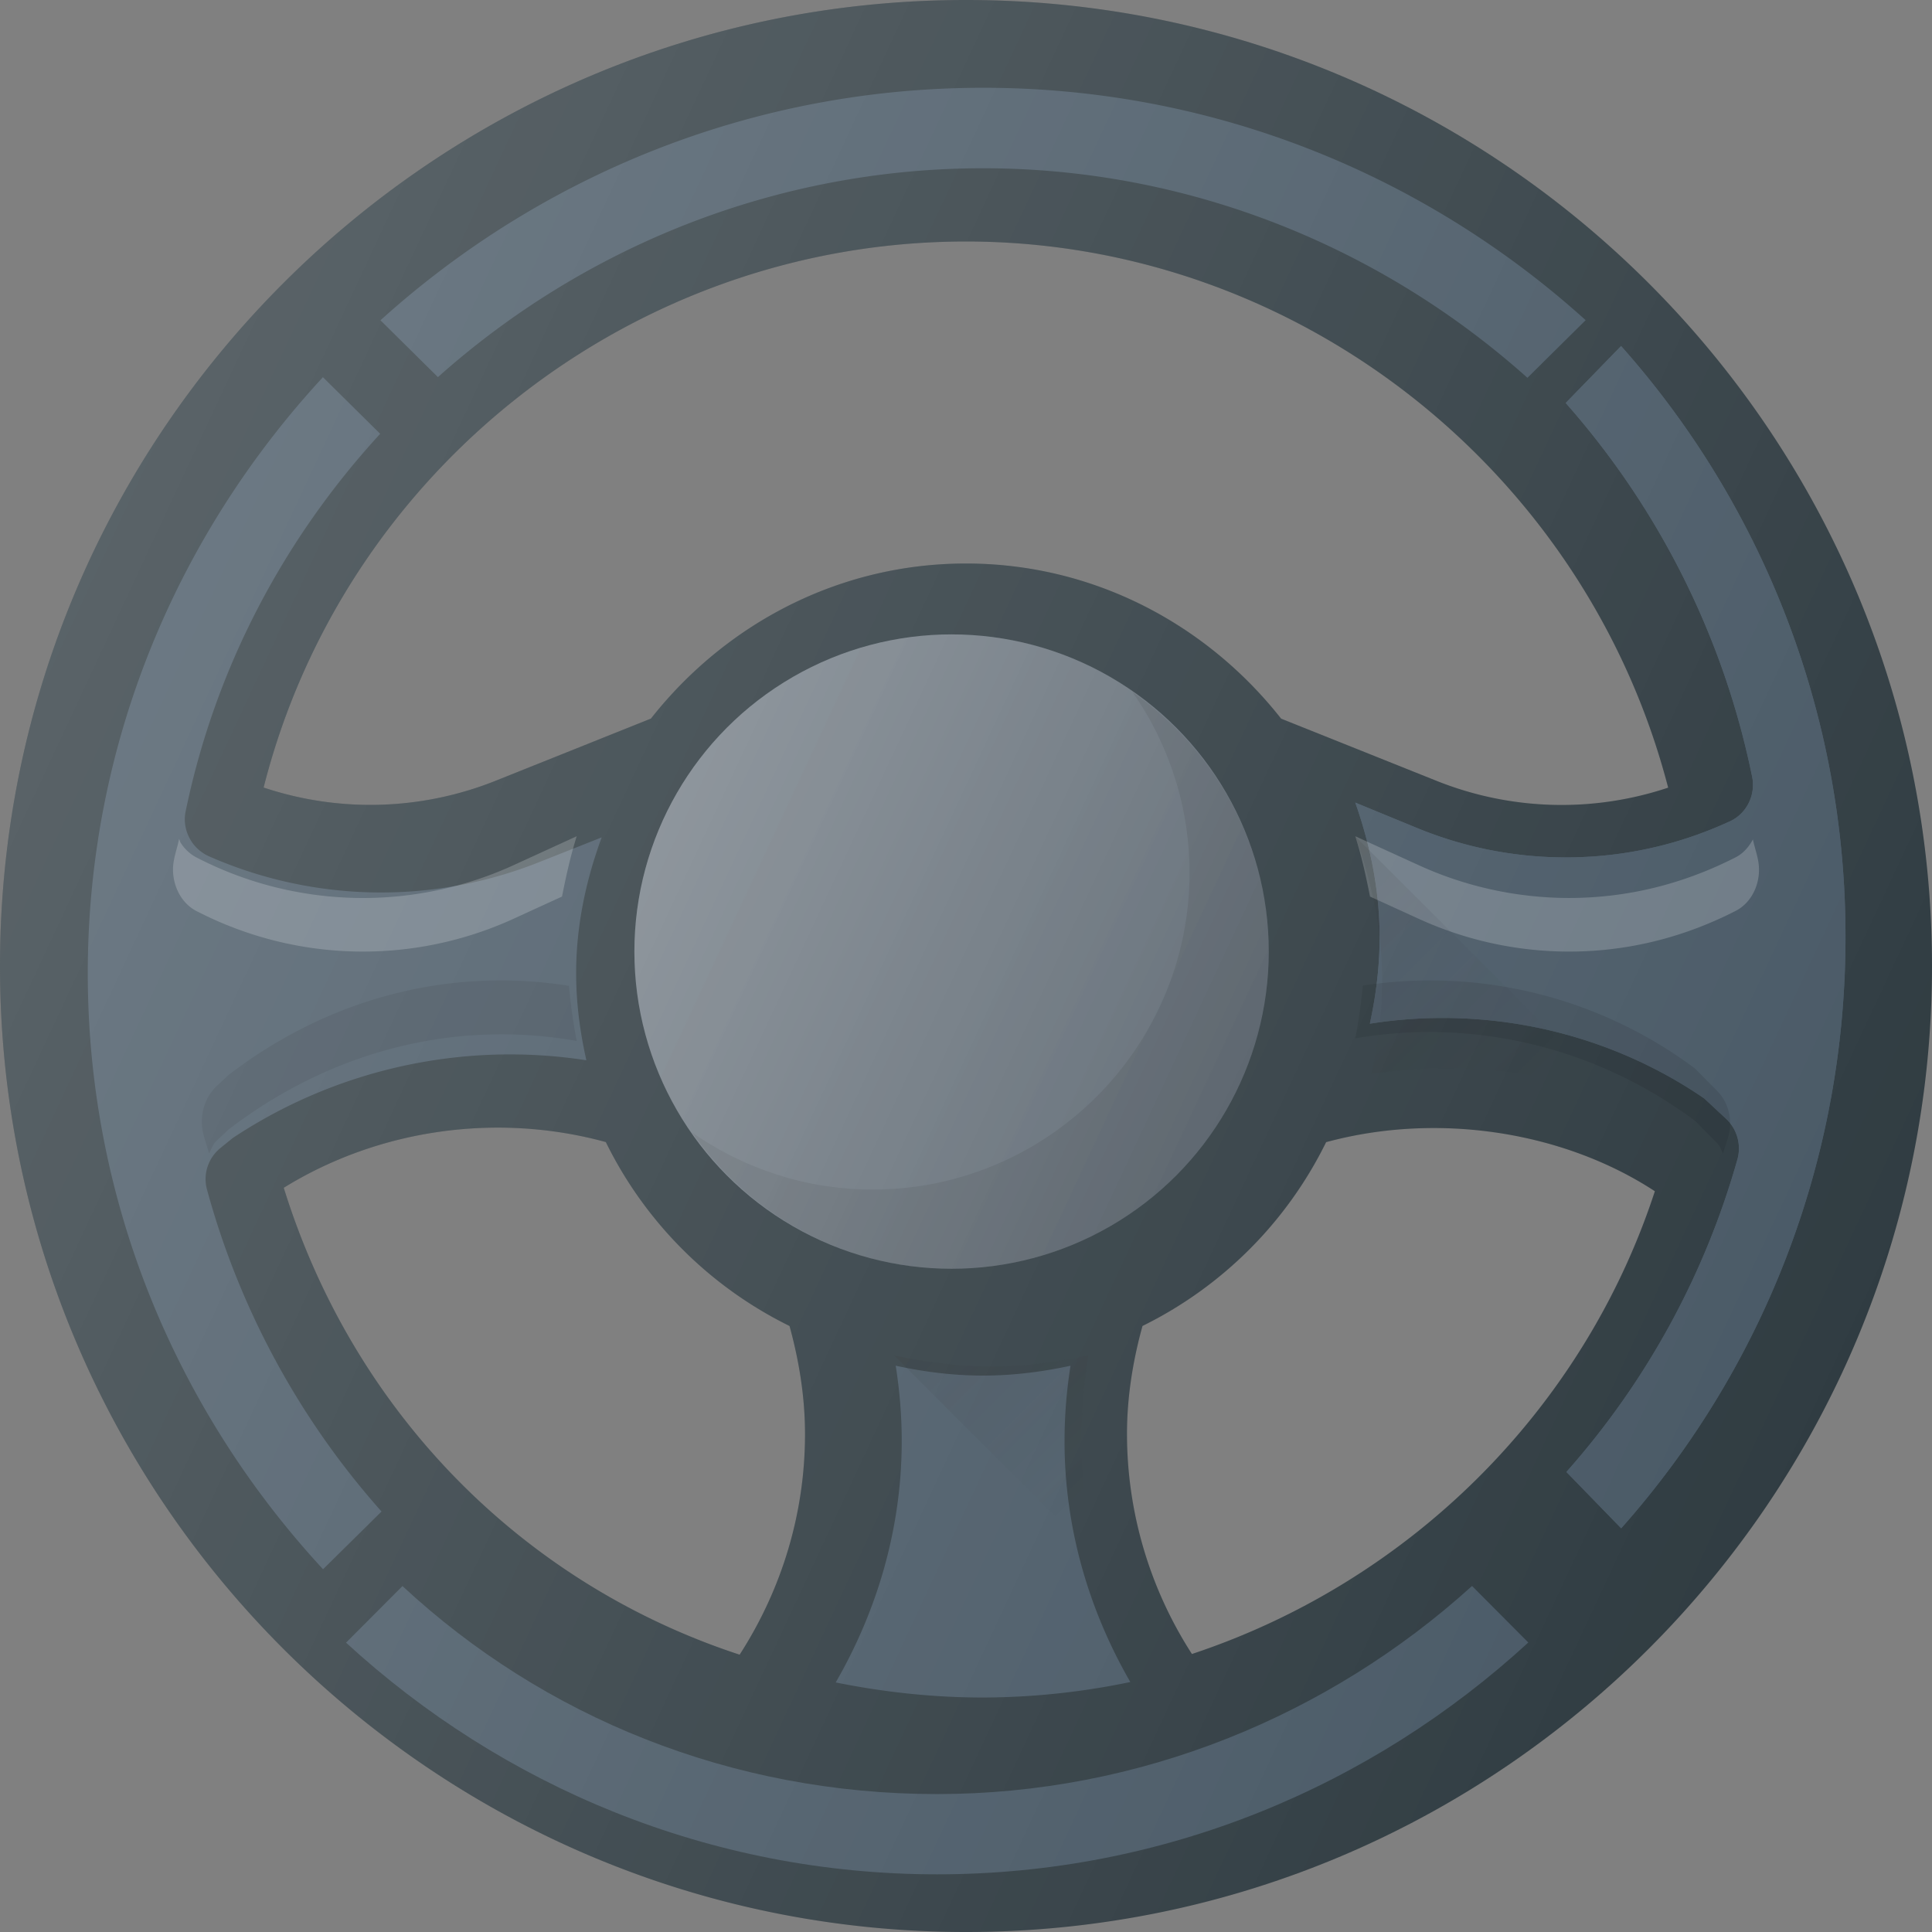 <svg xmlns="http://www.w3.org/2000/svg" width="67" height="67" viewBox="0 0 67 67">
    <rect x="0" y="0" width="67" height="67" fill="#808080" stroke="none"/>
    <defs>
        <linearGradient id="a" x1="-16.047%" x2="63.101%" y1="26.697%" y2="105.813%">
            <stop offset="0%" stop-color="#231F20" stop-opacity=".1"/>
            <stop offset="100%" stop-color="#231F20" stop-opacity="0"/>
        </linearGradient>
        <linearGradient id="b" x1="29.361%" x2="108.526%" y1="-18.739%" y2="60.426%">
            <stop offset="0%" stop-color="#231F20" stop-opacity=".1"/>
            <stop offset="100%" stop-color="#231F20" stop-opacity="0"/>
        </linearGradient>
        <linearGradient id="c" x1="4.672%" x2="95.329%" y1="28.881%" y2="71.145%">
            <stop offset="0%" stop-color="#FFF" stop-opacity=".2"/>
            <stop offset="100%" stop-color="#FFF" stop-opacity="0"/>
        </linearGradient>
        <linearGradient id="d" x1="4.687%" x2="95.314%" y1="28.877%" y2="71.132%">
            <stop offset="0%" stop-color="#FFF" stop-opacity=".2"/>
            <stop offset="100%" stop-color="#FFF" stop-opacity="0"/>
        </linearGradient>
    </defs>
    <g fill="none" fill-rule="nonzero">
        <path fill="#303C42" d="M33.5 0C15.028 0 0 15.028 0 33.5S15.028 67 33.5 67 67 51.972 67 33.5 51.972 0 33.5 0zm-7.85 57.383c-7.458-2.442-13.366-8.328-15.81-16.192 3.31-2.045 7.415-2.613 11.169-1.585a13.975 13.975 0 0 0 6.371 6.378c.337 1.224.537 2.48.537 3.748 0 2.727-.792 5.362-2.267 7.651zM22.574 24.92l-5.408 2.165a11.697 11.697 0 0 1-8.024.226C11.938 16.271 22 8.375 33.5 8.375c11.428 0 21.487 7.897 24.35 18.94a11.664 11.664 0 0 1-8.016-.23l-5.406-2.163c-2.558-3.25-6.48-5.38-10.928-5.38-4.446 0-8.368 2.129-10.926 5.378zm18.761 32.439a14.088 14.088 0 0 1-2.252-7.627c0-1.273.2-2.528.538-3.749a13.977 13.977 0 0 0 6.368-6.374c3.928-1.065 8.277-.344 11.4 1.702-2.511 7.677-8.596 13.577-16.054 16.048z"/>
        <circle cx="33" cy="33" r="11" fill="#5C6771"/>
        <path fill="#010101" d="M39.272 24a10.91 10.91 0 0 1 1.98 6.262c0 6.06-4.93 10.99-10.99 10.99-2.329 0-4.482-.739-6.262-1.98C25.988 42.122 29.28 44 33.01 44 39.07 44 44 39.07 44 33.01c0-3.73-1.877-7.022-4.728-9.01z" opacity=".1"/>
        <path fill="#495966" d="M54.321 51.046a27.652 27.652 0 0 0 5.93-10.835 1.41 1.41 0 0 0-.374-1.395l-.778-.724c-3.399-2.33-7.58-3.227-11.594-2.591.21-.968.339-1.967.339-2.999 0-1.646-.329-3.203-.844-4.669l2.136.879a13.527 13.527 0 0 0 5.166 1.022c1.975 0 3.89-.422 5.693-1.253.577-.267.897-.91.767-1.548a28.041 28.041 0 0 0-6.465-12.958L56.217 12A30.772 30.772 0 0 1 64 32.502c0 7.899-2.965 15.08-7.779 20.498l-1.9-1.954z"/>
        <path fill="#495966" d="M54.321 51.046a27.652 27.652 0 0 0 5.93-10.835 1.41 1.41 0 0 0-.374-1.395l-.778-.724c-3.399-2.33-7.58-3.227-11.594-2.591.21-.968.339-1.967.339-2.999 0-1.646-.329-3.203-.844-4.669l2.136.879a13.527 13.527 0 0 0 5.166 1.022c1.975 0 3.89-.422 5.693-1.253.577-.267.897-.91.767-1.548a28.041 28.041 0 0 0-6.465-12.958L56.217 12A30.772 30.772 0 0 1 64 32.502c0 7.899-2.965 15.08-7.779 20.498l-1.9-1.954z"/>
        <path fill="#010101" d="M59.567 39.661c.09.094.12.226.184.339.058-.209.14-.404.195-.615.143-.55-.004-1.145-.38-1.536l-.79-.798a15.341 15.341 0 0 0-11.513-2.872c-.06.62-.144 1.232-.263 1.83 4.076-.7 8.324.288 11.776 2.854l.79.798z" opacity=".1"/>
        <path fill="#FFF" d="M49.169 31.849A12.56 12.56 0 0 0 54.413 33c2.005 0 3.948-.475 5.78-1.412.585-.3.91-1.025.778-1.744-.047-.252-.13-.484-.182-.734-.14.262-.337.487-.596.62-1.832.936-3.775 1.411-5.78 1.411a12.56 12.56 0 0 1-5.244-1.151L47 29c.214.676.37 1.381.511 2.092l1.658.757z" opacity=".2"/>
        <g fill="#495966">
            <path d="M31.062 47.361c.98.214 1.99.343 3.032.343 1.043 0 2.053-.13 3.031-.342a16.755 16.755 0 0 0-.208 2.615c0 2.954.813 5.806 2.281 8.354a25.35 25.35 0 0 1-5.104.538c-1.753 0-3.459-.191-5.113-.523 1.474-2.552 2.29-5.41 2.29-8.369 0-.877-.072-1.751-.209-2.616zM54.99 11.103l-2.02 1.999c-5.066-4.53-11.724-7.267-18.876-7.267-7.182 0-13.848 2.728-18.907 7.243l-1.993-1.971c5.523-4.99 12.847-8.063 20.9-8.063 8.052 0 15.373 3.071 20.896 8.06zM11.198 13.08l1.986 1.964c-3.315 3.609-5.714 8.083-6.748 13.103-.078.38.017.775.243 1.09.157.216.376.384.624.483a14.813 14.813 0 0 0 11.324.206l2.238-.886c-.54 1.478-.885 3.048-.885 4.708 0 1.04.135 2.046.355 3.021a17.39 17.39 0 0 0-12.268 2.699l-.425.346c-.427.35-.609.913-.463 1.442a27.8 27.8 0 0 0 6.052 11.162l-2.028 2.002c-5.05-5.462-8.159-12.706-8.159-20.672 0-7.964 3.108-15.206 8.154-20.667z"/>
        </g>
        <path fill="#010101" d="M7.923 37.28l-.418.394c-.42.397-.6 1.04-.456 1.641.056.236.14.452.2.685.08-.15.133-.317.256-.433l.418-.394c3.65-2.796 7.955-3.805 12.077-3.072a19.315 19.315 0 0 1-.267-1.913c-4.04-.643-8.238.356-11.81 3.092z" opacity=".1"/>
        <path fill="#FFF" d="M6.866 29.762c-.24-.111-.453-.3-.605-.542-.024-.039-.029-.087-.05-.127-.052.26-.138.502-.185.765-.076.424.016.868.235 1.22.152.243.365.431.605.543a12.555 12.555 0 0 0 10.967.23l1.657-.759c.141-.71.297-1.416.51-2.092l-2.167.993a12.556 12.556 0 0 1-10.967-.23z" opacity=".2"/>
        <path fill="#495966" d="M12 56.966l1.957-1.963c4.893 4.545 11.404 7.214 18.54 7.214 7.003 0 13.568-2.702 18.552-7.217L53 56.961C47.582 61.936 40.398 65 32.497 65 24.6 65 17.417 61.938 12 56.966z"/>
        <path fill="url(#a)" d="M47.559 37.245c2.836-.437 5.727-.127 8.441.755l-9-9c.57 1.576.933 3.25.933 5.02 0 1.11-.143 2.184-.374 3.225z"/>
        <path fill="url(#b)" d="M37.508 49.941c0-.988.08-1.97.232-2.94-1.088.24-2.21.384-3.37.384-1.16 0-2.282-.145-3.37-.385l7 7c-.3-1.325-.492-2.678-.492-4.059z"/>
        <circle cx="33" cy="33" r="11" fill="url(#c)"/>
        <path fill="url(#d)" d="M33.5 0C15.028 0 0 15.028 0 33.5S15.028 67 33.5 67 67 51.972 67 33.5 51.972 0 33.5 0zm-7.85 57.383c-7.458-2.442-13.366-8.328-15.81-16.192 3.31-2.045 7.415-2.613 11.169-1.585a13.975 13.975 0 0 0 6.371 6.378c.337 1.224.537 2.48.537 3.748 0 2.727-.792 5.362-2.267 7.651zM22.574 24.92l-5.408 2.165a11.697 11.697 0 0 1-8.024.226C11.938 16.271 22 8.375 33.5 8.375c11.428 0 21.487 7.897 24.35 18.94a11.664 11.664 0 0 1-8.016-.23l-5.406-2.163c-2.558-3.25-6.48-5.38-10.928-5.38-4.446 0-8.368 2.129-10.926 5.378zm18.761 32.439a14.088 14.088 0 0 1-2.252-7.627c0-1.273.2-2.528.538-3.749a13.977 13.977 0 0 0 6.368-6.374c3.928-1.065 8.277-.344 11.4 1.702-2.511 7.677-8.596 13.577-16.054 16.048z"/>
    </g>
</svg>
